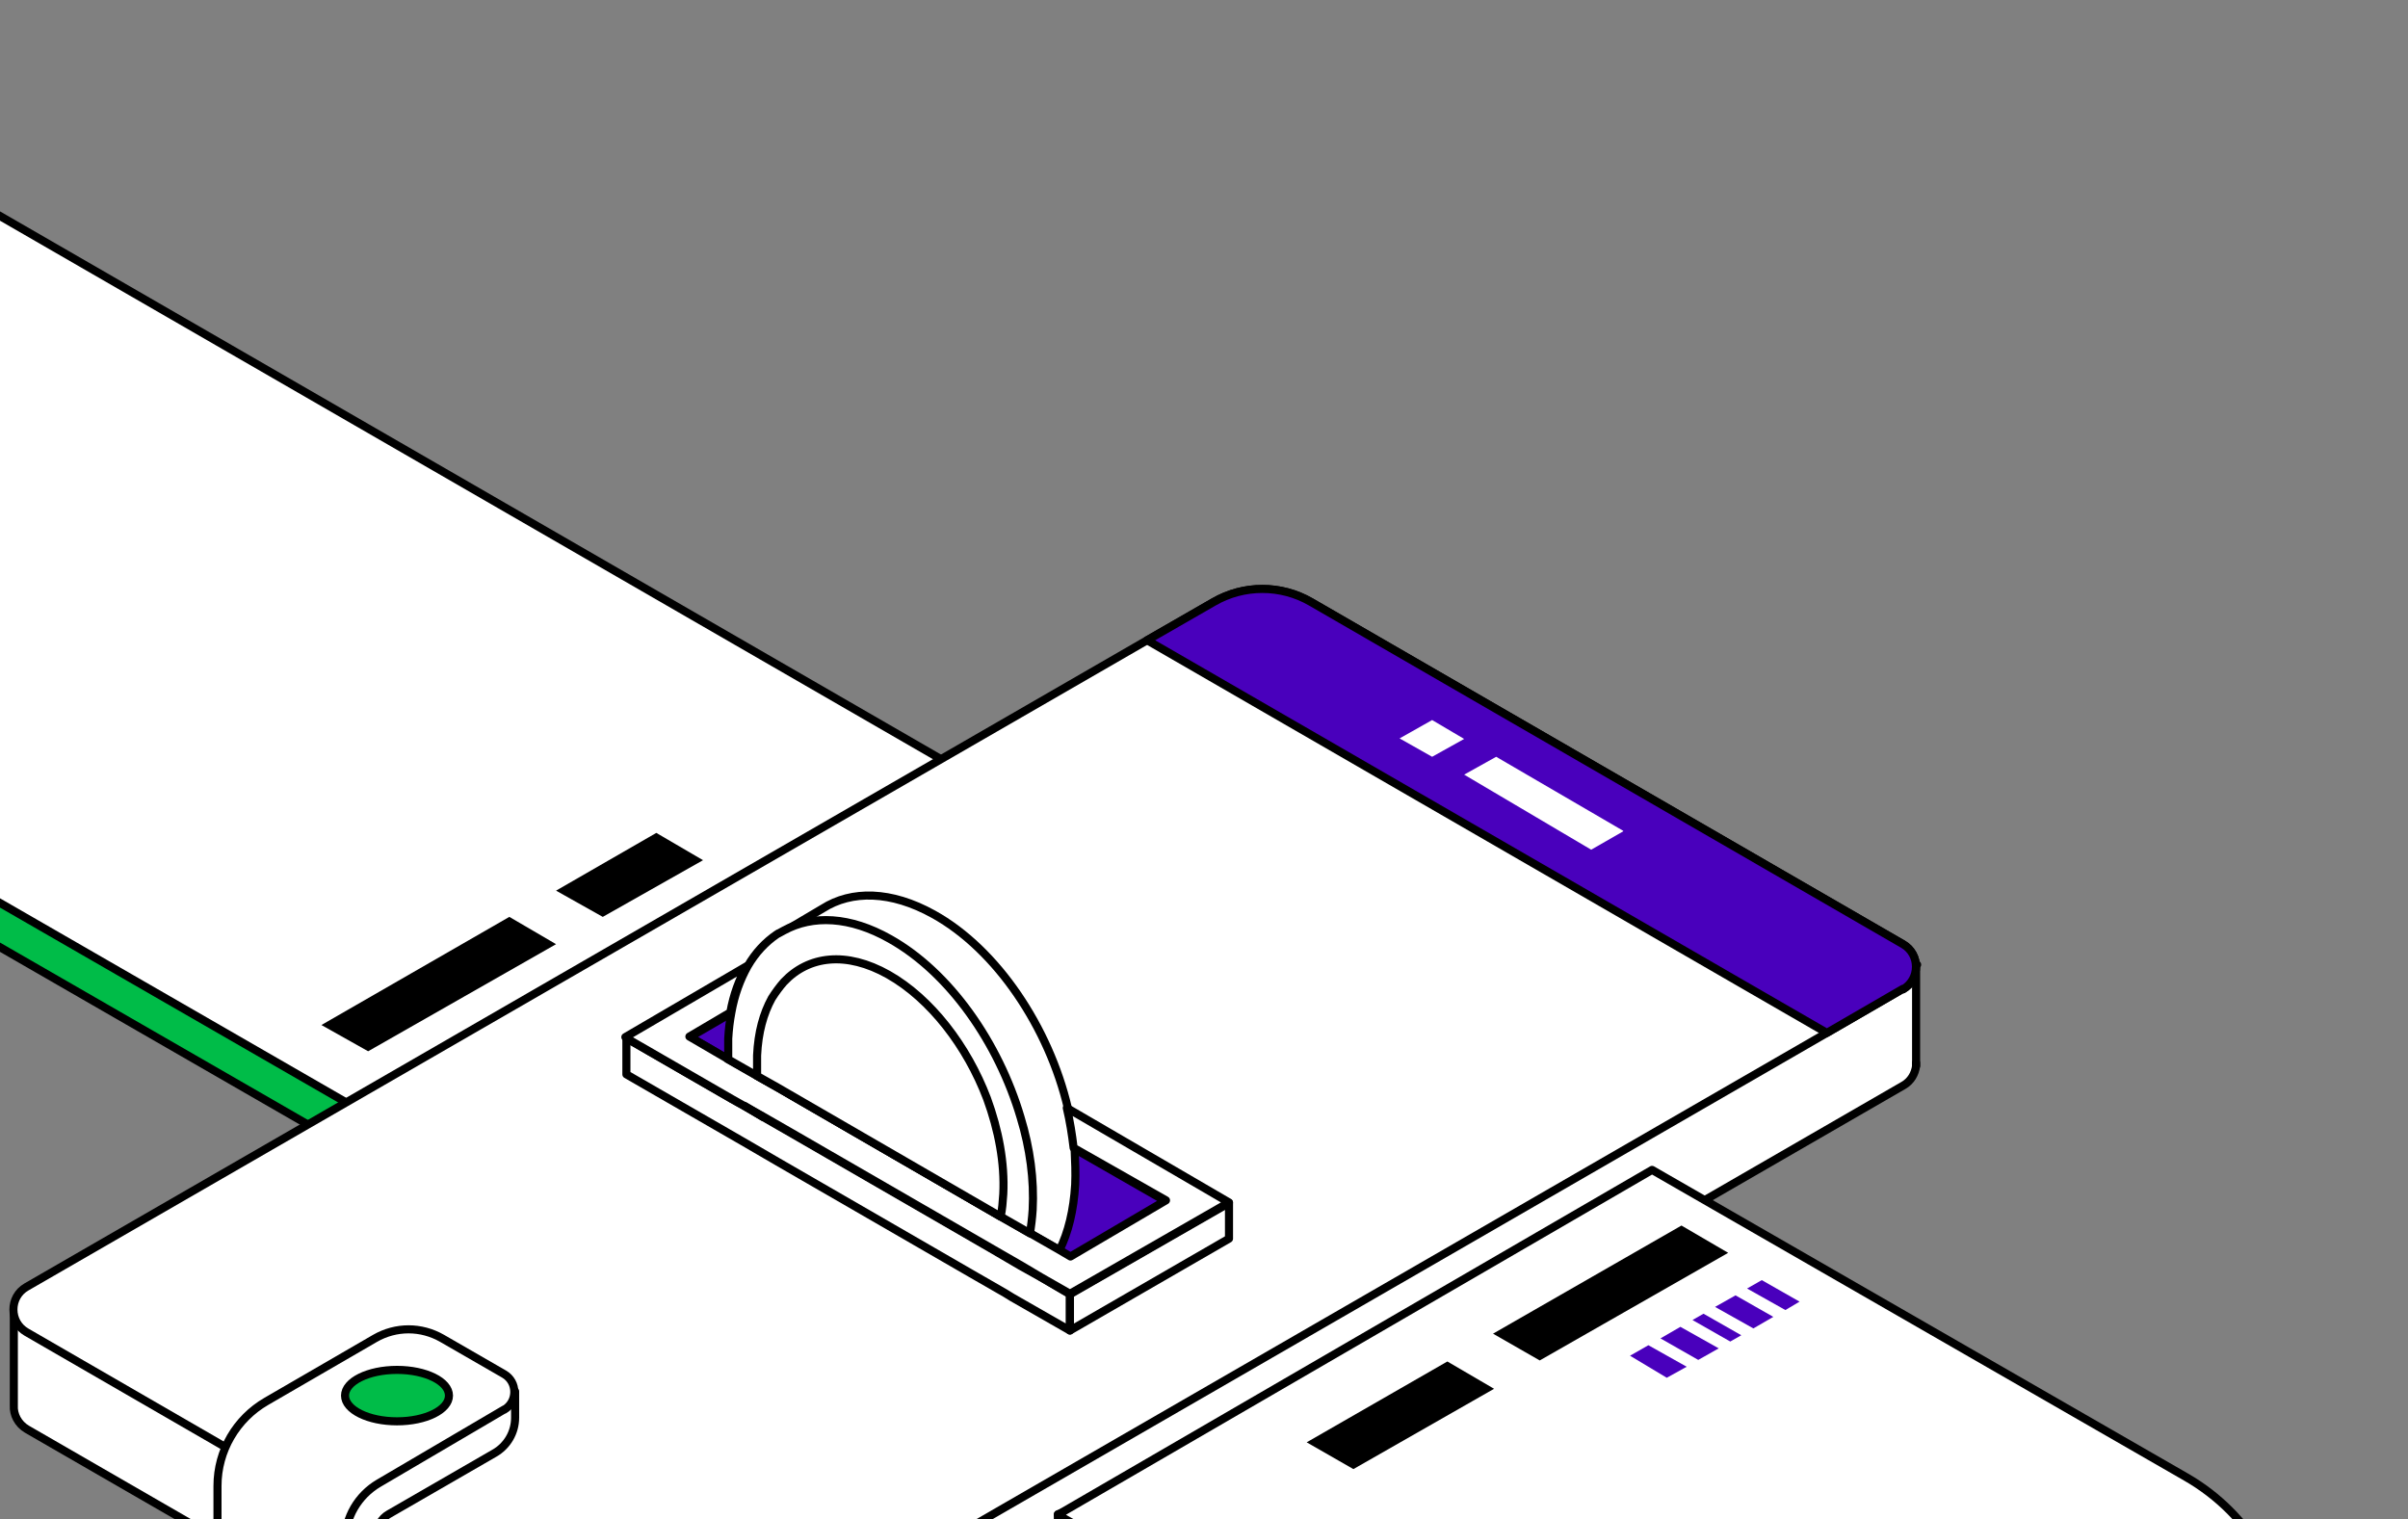 <svg width="298" height="188" viewBox="0 0 298 188" fill="none" xmlns="http://www.w3.org/2000/svg">
<rect x="0" y="0" width="298" height="188" fill="#808080" stroke="none"/>
<path d="M155.925 178.166L145.661 179.14L65.696 179.725H64.332L64.202 163.03C64.202 157.509 61.214 152.442 56.407 149.713L-119.05 48.636V43.179L-113.528 41.166C-113.528 41.166 -111.19 41.62 -108.072 42.27L-50.062 8.556L120.847 107.165C128.447 111.517 133.124 119.637 133.124 128.407V142.763L145.596 149.973V171.93L155.86 178.166H155.925Z" fill="#00BC48" stroke="black" stroke-linecap="round" stroke-linejoin="round"/>
<path d="M69.204 178.815L155.926 178.165V147.049L142.609 139.384V124.119C142.609 114.764 137.607 106.125 129.552 101.513L-45.45 0.5L-118.984 43.179L60.824 146.79C65.956 149.713 69.074 155.104 69.139 161.016L69.269 178.88L69.204 178.815Z" fill="white" stroke="black" stroke-linecap="round" stroke-linejoin="round"/>
<path d="M87.003 106.45L74.596 113.466L68.814 110.218L81.222 103.072L87.003 106.45Z" fill="black"/>
<path d="M68.814 116.843L45.559 130.095L39.777 126.847L63.033 113.465L68.814 116.843Z" fill="black"/>
<path d="M237.125 119.376V131.524C237.125 131.654 237.125 131.784 237.125 131.914C236.995 132.888 236.476 133.797 235.566 134.317L88.627 219.155C84.924 221.298 80.312 221.298 76.61 219.155L3.335 176.866C2.231 176.216 1.646 175.047 1.711 173.943V162.12H19.185L150.274 86.442C153.977 84.298 158.589 84.298 162.292 86.442L219.391 119.376H237.255H237.125Z" fill="white" stroke="black" stroke-linecap="round" stroke-linejoin="round"/>
<path d="M235.501 122.365L226.082 127.822L88.562 207.202C84.859 209.346 80.247 209.346 76.544 207.202L3.27 164.849C1.126 163.614 1.126 160.496 3.27 159.262L141.959 79.232L150.209 74.49C153.912 72.346 158.524 72.346 162.227 74.49L235.501 116.843C237.645 118.078 237.645 121.196 235.501 122.43V122.365Z" fill="white" stroke="black" stroke-linecap="round" stroke-linejoin="round"/>
<path d="M235.501 122.365L226.082 127.822L141.959 79.232L150.209 74.49C153.912 72.346 158.524 72.346 162.226 74.49L235.501 116.843C237.645 118.078 237.645 121.196 235.501 122.43V122.365Z" fill="#4900BC" stroke="black" stroke-linecap="round" stroke-linejoin="round"/>
<path d="M50.561 204.149L42.7 208.696L39.777 187.194L53.419 176.866L63.748 172.188V175.436C63.748 177.255 62.773 178.944 61.149 179.854L48.092 187.389C47.183 187.909 46.598 188.948 46.598 189.987L46.728 201.875L50.691 204.149H50.561Z" fill="white" stroke="black" stroke-linecap="round" stroke-linejoin="round"/>
<path d="M62.448 174.397L46.858 183.556C44.324 185.05 42.7 187.779 42.7 190.767V208.761L26.915 199.666V183.881C26.915 179.529 29.254 175.566 32.956 173.423L46.403 165.627C49.001 164.133 52.119 164.133 54.718 165.627L62.383 170.045C64.072 171.019 64.072 173.488 62.383 174.462L62.448 174.397Z" fill="white" stroke="black" stroke-linecap="round" stroke-linejoin="round"/>
<path d="M49.131 175.891C52.683 175.891 55.562 174.466 55.562 172.708C55.562 170.95 52.683 169.525 49.131 169.525C45.58 169.525 42.7 170.95 42.7 172.708C42.7 174.466 45.58 175.891 49.131 175.891Z" fill="#00BC48" stroke="black" stroke-linecap="round" stroke-linejoin="round"/>
<path d="M128.447 135.097L130.461 140.748L130.591 141.073L132.865 142.372L144.233 148.673L132.8 142.177C132.67 140.553 132.345 138.864 131.955 137.24L128.317 135.162L128.447 135.097Z" fill="white" stroke="black" stroke-linecap="round" stroke-linejoin="round"/>
<path d="M85.379 128.341L90.446 125.417L93.239 123.793L96.292 118.467L97.137 116.973L96.227 117.492L92.46 119.701C91.55 121.325 90.835 123.209 90.446 125.417L85.379 128.406V128.341Z" fill="white"/>
<path d="M90.446 125.417L85.379 128.341V128.406L90.446 125.417ZM90.446 125.417L93.239 123.793L96.292 118.467L97.137 116.973L96.227 117.492L92.46 119.701C91.55 121.325 90.835 123.209 90.446 125.417Z" stroke="black" stroke-linecap="round" stroke-linejoin="round"/>
<path d="M77.519 128.472V132.954L91.94 141.269L96.292 143.802L100.904 146.466L120.132 157.574L124.42 160.042L125.264 160.562L132.41 164.654V160.172L128.772 158.028L126.303 156.664L122.536 154.456L97.916 140.229L94.408 138.216L92.135 136.852L90.576 136.007L77.519 128.472Z" fill="white" stroke="black" stroke-linecap="round" stroke-linejoin="round"/>
<path d="M132.41 164.653L152.093 153.285V148.868L132.41 160.171V164.653Z" fill="white" stroke="black" stroke-linecap="round" stroke-linejoin="round"/>
<path d="M85.379 128.341L90.056 131.069L93.694 133.148L96.227 134.577L123.835 150.557L127.408 152.636V152.701L131.046 154.779L132.475 155.624L144.297 148.673L132.865 142.112L130.461 140.748L126.304 138.345L122.146 135.941L97.007 121.585L95.707 122.3L93.304 123.729L90.511 125.353L85.379 128.341Z" fill="#4900BC" stroke="black" stroke-linecap="round" stroke-linejoin="round"/>
<path d="M96.227 134.577L123.835 150.557L127.473 152.636L131.111 154.715C132.215 152.506 132.865 149.778 133.059 146.595C133.124 145.166 133.059 143.736 132.994 142.307C132.994 142.242 132.994 142.177 132.994 142.047C132.865 140.423 132.54 138.734 132.15 137.11C129.811 127.172 123.38 117.493 115.52 113.14C110.259 110.217 105.387 110.152 101.814 112.426L97.202 115.154L96.487 115.544H96.357C96.357 115.609 96.487 117.363 96.487 117.363V118.337C96.552 118.337 96.617 119.441 96.617 119.441C96.357 120.286 96.097 121.26 95.902 122.235C95.837 122.624 95.772 123.079 95.707 123.534C95.643 124.183 95.578 124.768 95.513 125.483C95.383 128.406 95.643 131.459 96.357 134.512L96.227 134.577Z" fill="white" stroke="black" stroke-linecap="round" stroke-linejoin="round"/>
<path d="M77.519 128.471L90.576 136.006L92.07 136.851L94.408 138.15L97.916 140.164L122.536 154.39L126.368 156.598L128.772 158.027L132.41 160.106L152.092 148.803L132.02 137.11C132.41 138.734 132.669 140.423 132.864 142.047L144.297 148.543L132.475 155.494L131.045 154.65L127.408 152.571L123.77 150.492L96.162 134.512L93.629 133.083L89.991 131.004L85.314 128.276L90.381 125.288C90.77 123.079 91.485 121.195 92.394 119.571L77.389 128.341L77.519 128.471Z" fill="white" stroke="black" stroke-linecap="round" stroke-linejoin="round"/>
<path d="M92.135 136.851L94.408 138.215L92.135 136.851Z" fill="white" stroke="black" stroke-linecap="round" stroke-linejoin="round"/>
<path d="M90.056 131.068L93.693 133.147L96.227 134.576L123.835 150.556L127.473 152.635C127.602 151.725 127.732 150.751 127.797 149.712C127.992 146.009 127.473 142.111 126.303 138.279C123.575 129.055 117.534 120.35 110.128 116.192C105.191 113.399 100.579 113.204 97.006 115.153C96.746 115.283 96.552 115.413 96.292 115.543C96.292 115.543 96.227 115.543 96.162 115.608C94.733 116.582 93.499 117.881 92.524 119.57C91.615 121.194 90.9 123.078 90.51 125.287C90.316 126.326 90.186 127.366 90.121 128.535C90.121 129.314 90.121 130.094 90.121 130.938L90.056 131.068Z" fill="white" stroke="black" stroke-linecap="round" stroke-linejoin="round"/>
<path d="M93.693 133.147L96.227 134.576L123.835 150.556C124.03 149.647 124.095 148.738 124.16 147.763C124.354 143.931 123.575 139.838 122.146 135.941C119.677 129.445 115.195 123.598 109.933 120.61C104.737 117.687 100.059 118.271 97.006 121.519C96.487 122.104 95.967 122.819 95.512 123.533C94.473 125.417 93.823 127.756 93.693 130.614C93.693 131.458 93.693 132.238 93.693 133.082V133.147Z" fill="white" stroke="black" stroke-linecap="round" stroke-linejoin="round"/>
<path d="M237.125 131.524V131.913C237.125 131.784 237.125 131.654 237.125 131.524Z" fill="white" stroke="black" stroke-linecap="round" stroke-linejoin="round"/>
<path d="M200.878 102.813L185.158 93.653L181.195 95.862L196.916 105.151L200.878 102.878V102.813Z" fill="white"/>
<path d="M181.195 91.444L177.233 89.106L173.205 91.379L177.233 93.653L181.195 91.444Z" fill="white"/>
<path d="M296.887 259.431L286.624 260.405L206.658 260.99H205.294L205.164 244.295C205.164 238.773 202.176 233.707 197.369 230.978L130.915 192.847V187.39L136.437 185.376C136.437 185.376 138.775 185.831 141.893 186.481L199.902 152.767L261.874 188.43C269.474 192.782 274.151 200.902 274.151 209.671V224.028L286.624 231.238V253.194L296.887 259.431Z" fill="#00BC48" stroke="black" stroke-linecap="round" stroke-linejoin="round"/>
<path d="M210.166 260.08L296.887 259.43V228.315L283.571 220.649V205.384C283.571 196.03 278.569 187.39 270.514 182.778L204.45 144.776L130.915 187.455L201.786 228.12C206.918 231.043 210.036 236.435 210.101 242.346L210.231 260.21L210.166 260.08Z" fill="white" stroke="black" stroke-linecap="round" stroke-linejoin="round"/>
<path d="M213.87 155.04L190.549 168.357L184.768 165.044L208.088 151.662L213.87 155.04Z" fill="black"/>
<path d="M184.898 171.864L167.488 181.803L161.707 178.49L179.116 168.486L184.898 171.864Z" fill="black"/>
<path d="M203.995 166.473L208.737 169.136L206.269 170.5L201.722 167.772L203.995 166.473Z" fill="#4900BC"/>
<path d="M207.958 164.198L212.7 166.862L210.166 168.291L205.489 165.627L207.958 164.198Z" fill="#4900BC"/>
<path d="M210.816 162.574L215.493 165.238L214.129 166.017L209.452 163.354L210.816 162.574Z" fill="#4900BC"/>
<path d="M214.779 160.301L219.456 162.964L216.987 164.393L212.245 161.73L214.779 160.301Z" fill="#4900BC"/>
<path d="M222.704 161.08L220.95 162.12L216.208 159.456L218.027 158.417L222.704 161.08Z" fill="#4900BC"/>
</svg>
